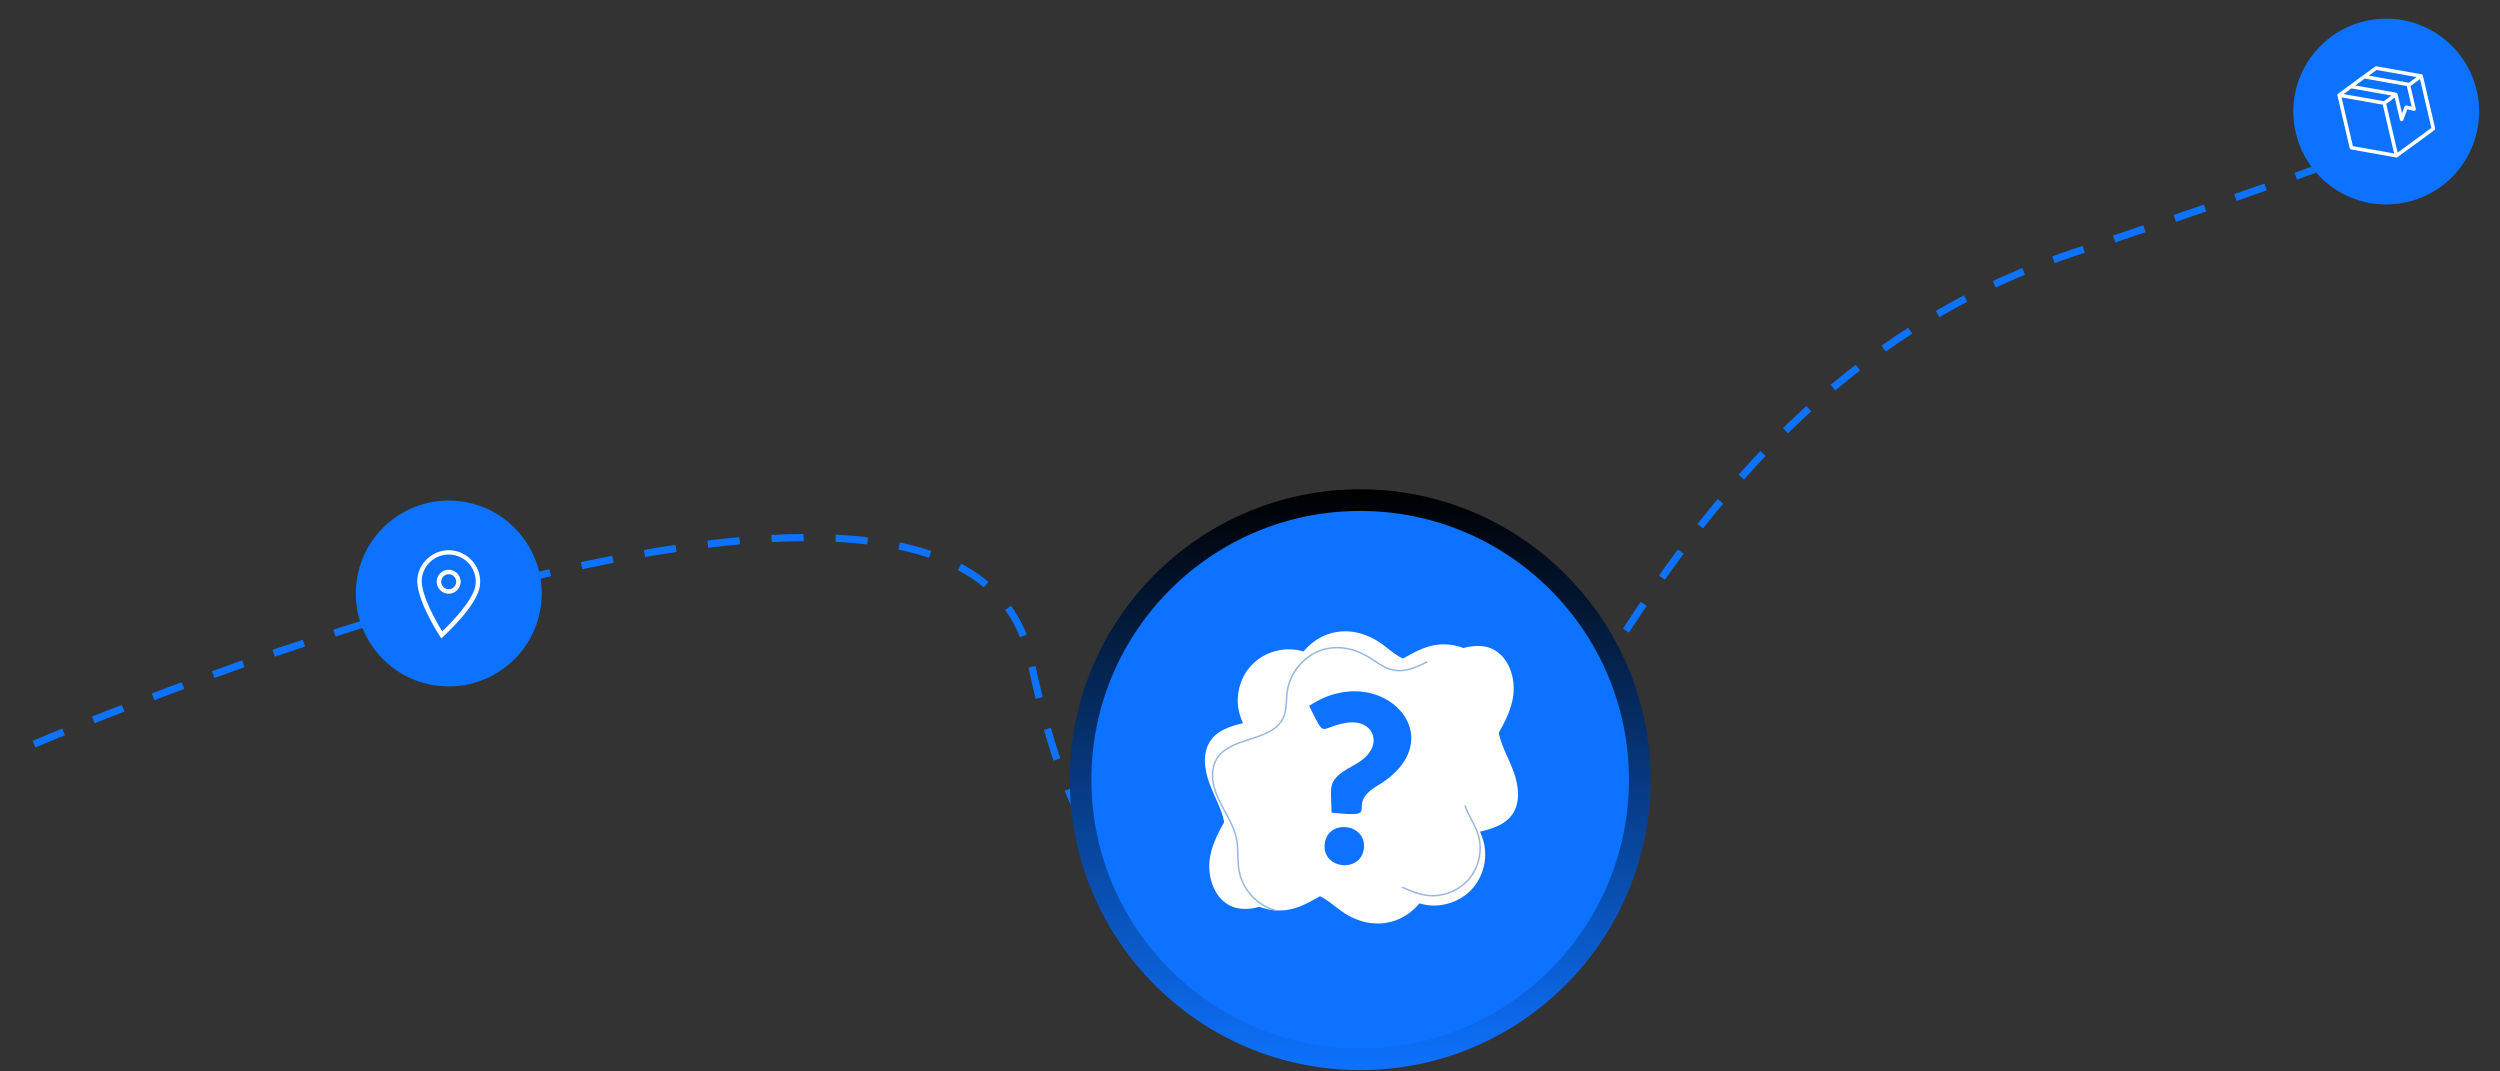 <svg width="693" height="297" viewBox="0 0 693 297" fill="none" xmlns="http://www.w3.org/2000/svg">
<rect x="0" y="0" width="693" height="297" fill="#333333" stroke="none"/>
<path d="M651.535 39.499C651.535 39.499 712.035 23.999 574.535 70.133C444.846 113.646 428.608 259.967 378.435 257.683C328.262 255.398 302.501 262.5 285.594 182.686C266.847 94.186 5.035 208.13 5.035 208.13" stroke="#0D72FF" stroke-width="2" stroke-dasharray="8.88 8.88"/>
<circle cx="377.036" cy="216.133" r="77.5" fill="#0D72FF" stroke="url(#paint0_linear_579_80)" stroke-width="6"/>
<circle cx="25.749" cy="25.749" r="25.749" transform="matrix(-0.992 -0.13 -0.13 0.992 153.286 142.32)" fill="#0D72FF"/>
<path d="M122.315 176.981L122.854 176.474C123.217 176.102 132.315 167.906 133.037 162.389C133.665 157.594 130.253 153.214 125.51 152.592C120.766 151.971 116.334 155.376 115.713 160.12C114.99 165.637 121.663 175.951 121.925 176.353L122.315 176.981ZM125.354 153.778C129.479 154.318 132.34 158.102 131.807 162.175C131.239 166.507 124.55 173.13 122.572 175.021C121.147 172.684 116.383 164.613 116.957 160.23C117.491 156.157 121.229 153.238 125.354 153.778Z" fill="white"/>
<path d="M123.943 164.555C125.748 164.791 127.439 163.492 127.675 161.687C127.912 159.882 126.612 158.191 124.808 157.955C123.003 157.718 121.312 159.018 121.075 160.822C120.839 162.627 122.138 164.318 123.943 164.555ZM124.645 159.192C125.78 159.341 126.586 160.39 126.438 161.525C126.289 162.659 125.239 163.466 124.105 163.317C122.971 163.169 122.164 162.119 122.313 160.985C122.461 159.85 123.511 159.044 124.645 159.192Z" fill="white"/>
<circle cx="25.749" cy="25.749" r="25.749" transform="matrix(-0.974 0.227 0.227 0.974 680.692 0)" fill="#0D72FF"/>
<path fill-rule="evenodd" clip-rule="evenodd" d="M658.556 18.373C658.558 18.373 658.559 18.373 658.561 18.374C658.564 18.373 658.567 18.372 658.57 18.372C658.628 18.362 658.688 18.363 658.745 18.375L671.094 20.563C671.214 20.555 671.332 20.589 671.429 20.661C671.525 20.733 671.592 20.837 671.617 20.954L675.011 35.531C675.028 35.6 675.029 35.672 675.016 35.742C675.016 35.744 675.016 35.746 675.015 35.748C675.013 35.758 675.011 35.768 675.008 35.778C674.98 35.894 674.912 35.997 674.814 36.068L664.693 43.489C664.624 43.568 664.532 43.623 664.43 43.647C664.317 43.68 664.197 43.672 664.089 43.626L651.739 41.44C651.652 41.426 651.571 41.389 651.503 41.334C651.434 41.279 651.382 41.207 651.351 41.125C651.347 41.117 651.344 41.108 651.341 41.1C651.338 41.092 651.336 41.085 651.333 41.077C651.331 41.069 651.33 41.061 651.328 41.053C651.327 41.05 651.327 41.047 651.326 41.045L647.932 26.468C647.904 26.353 647.918 26.231 647.971 26.126C648.024 26.02 648.113 25.936 648.222 25.89L658.332 18.476C658.336 18.474 658.339 18.471 658.342 18.469C658.365 18.452 658.39 18.437 658.416 18.424C658.42 18.422 658.424 18.419 658.428 18.417C658.439 18.411 658.45 18.406 658.461 18.401C658.465 18.399 658.469 18.398 658.474 18.396C658.485 18.392 658.497 18.389 658.509 18.386C658.525 18.381 658.54 18.376 658.556 18.373ZM658.77 19.393L656.627 20.965L667.725 22.933C667.735 22.934 667.746 22.937 667.757 22.939L669.901 21.366L658.768 19.394L658.77 19.393ZM655.513 21.782L652.912 23.69L664.216 25.695C664.32 25.713 664.417 25.765 664.49 25.841C664.563 25.918 664.61 26.017 664.624 26.122C664.63 26.14 664.635 26.159 664.639 26.178L665.849 31.377L666.534 29.55C666.577 29.437 666.66 29.342 666.767 29.285C666.874 29.228 666.999 29.212 667.117 29.241L668.502 29.572L667.169 23.848L655.513 21.782ZM651.799 24.505L649.653 26.079L660.786 28.051L662.93 26.48L651.831 24.512C651.82 24.51 651.809 24.508 651.798 24.505L651.799 24.505ZM670.82 21.928L668.195 23.854L669.657 30.131C669.676 30.214 669.673 30.3 669.65 30.382C669.626 30.464 669.583 30.538 669.522 30.598C669.462 30.658 669.388 30.701 669.306 30.724C669.224 30.747 669.138 30.749 669.055 30.729L667.314 30.312L666.22 33.222C666.22 33.223 666.22 33.225 666.219 33.226C666.189 33.339 666.121 33.437 666.026 33.504C666.025 33.505 666.025 33.505 666.024 33.506C666.011 33.515 665.998 33.523 665.985 33.531C665.958 33.547 665.929 33.56 665.9 33.571C665.881 33.577 665.862 33.582 665.843 33.586C665.824 33.59 665.805 33.594 665.786 33.596C665.772 33.597 665.758 33.597 665.744 33.597C665.734 33.597 665.723 33.597 665.713 33.596C665.704 33.596 665.696 33.595 665.687 33.594C665.657 33.591 665.628 33.586 665.599 33.578C665.599 33.578 665.598 33.578 665.597 33.577C665.501 33.55 665.415 33.494 665.351 33.417C665.286 33.341 665.247 33.246 665.237 33.147L663.821 27.064L661.469 28.789L664.617 42.31L673.968 35.45L670.82 21.928ZM649.079 26.991L652.226 40.512L663.646 42.536L660.498 29.014L649.079 26.991Z" fill="white"/>
<path d="M386.027 255.408C391.202 253.881 395.385 249.4 396.567 244.139C397.141 241.58 397.072 238.814 398.334 236.519C402.19 229.507 414.365 232.342 419.105 225.898C421.641 222.444 420.975 217.596 419.455 213.596C417.929 209.597 415.633 205.793 415.174 201.536C414.836 198.426 415.507 195.276 415.209 192.166C414.79 187.926 412.478 183.904 409.018 181.419C405.558 178.935 401.008 178.028 396.86 178.992C389.865 180.616 384.254 187.14 377.081 186.893C370.999 186.686 366.145 181.608 360.201 180.3C355.536 179.273 350.384 180.822 347.061 184.248C343.734 187.673 342.339 192.866 343.51 197.502C344.267 200.509 346 203.205 346.683 206.229C347.922 211.726 345.53 217.366 342.707 222.243C339.884 227.115 336.493 231.865 335.454 237.402C334.415 242.939 336.642 249.635 341.972 251.454C345.157 252.539 348.662 251.678 351.812 250.502C354.957 249.32 358.072 247.816 361.423 247.593C365.944 247.294 368.532 250.186 371.883 252.585C375.98 255.511 381.098 256.871 386.027 255.408Z" fill="white"/>
<g style="mix-blend-mode:multiply">
<path d="M368.779 175.589C363.603 177.121 359.415 181.602 358.239 186.864C357.665 189.423 357.734 192.189 356.466 194.484C352.61 201.495 340.44 198.661 335.701 205.104C333.164 208.558 333.824 213.407 335.351 217.406C336.877 221.405 339.166 225.209 339.631 229.467C339.964 232.577 339.292 235.727 339.597 238.837C340.01 243.077 342.328 247.093 345.788 249.578C349.247 252.062 353.797 252.974 357.946 252.01C364.934 250.387 370.552 243.863 377.724 244.11C383.806 244.316 388.66 249.394 394.604 250.702C399.269 251.729 404.416 250.18 407.744 246.755C411.072 243.324 412.46 238.131 411.296 233.5C410.538 230.494 408.805 227.797 408.123 224.773C406.883 219.277 409.27 213.636 412.099 208.759C414.922 203.888 418.313 199.137 419.351 193.6C420.39 188.063 418.164 181.367 412.833 179.548C409.649 178.464 406.143 179.324 402.993 180.501C399.843 181.677 396.733 183.186 393.382 183.41C388.861 183.708 386.273 180.816 382.922 178.418C378.826 175.492 373.708 174.132 368.779 175.589Z" fill="white"/>
</g>
<path d="M353.396 252.51C352.162 252.171 350.992 251.672 349.919 251.024C346.464 248.952 343.974 245.343 343.257 241.379C343.005 239.956 342.964 238.487 342.93 237.069C342.89 235.618 342.855 234.12 342.58 232.68C342.058 229.955 340.687 227.447 339.361 225.02C338.799 223.993 338.219 222.932 337.709 221.864C336.882 220.132 335.896 217.504 335.896 214.807C335.896 213.074 336.303 211.531 337.112 210.217C339.04 207.09 342.781 205.879 346.401 204.708C350.326 203.435 354.033 202.241 355.565 198.81C356.224 197.341 356.322 195.671 356.414 194.053C356.46 193.267 356.506 192.453 356.615 191.661C357.326 186.571 360.883 182.084 365.675 180.225C369.875 178.596 374.849 179.193 379.198 181.792C379.824 182.165 380.426 182.561 381.012 182.939C383.18 184.357 385.235 185.699 387.897 185.699C388.304 185.699 388.729 185.665 389.148 185.602C391.385 185.269 393.48 184.305 395.608 183.255L395.798 183.634C393.635 184.695 391.506 185.676 389.211 186.021C388.769 186.084 388.327 186.118 387.897 186.118C385.108 186.118 383.008 184.747 380.782 183.295C380.203 182.916 379.6 182.526 378.986 182.153C374.746 179.623 369.909 179.038 365.824 180.621C361.245 182.394 357.71 186.853 357.033 191.718C356.924 192.493 356.879 193.296 356.833 194.076C356.741 195.729 356.643 197.439 355.949 198.982C354.337 202.585 350.372 203.865 346.533 205.11C342.987 206.258 339.315 207.44 337.468 210.44C336.705 211.68 336.314 213.149 336.314 214.807C336.314 217.423 337.278 219.988 338.093 221.681C338.598 222.742 339.172 223.798 339.734 224.819C341.071 227.275 342.46 229.811 342.993 232.6C343.274 234.074 343.314 235.589 343.349 237.058C343.389 238.458 343.423 239.91 343.676 241.304C344.37 245.154 346.786 248.648 350.137 250.662C351.175 251.288 352.311 251.77 353.505 252.102L353.396 252.51ZM397.106 248.499C396.532 248.499 395.958 248.465 395.402 248.384C393.095 248.074 390.938 247.179 388.551 246.129L388.723 245.739C391.076 246.778 393.21 247.661 395.459 247.965C395.999 248.04 396.555 248.08 397.106 248.08C400.985 248.08 404.743 246.324 407.164 243.381C409.041 241.097 410.079 238.154 410.079 235.084C410.079 233.673 409.855 232.307 409.413 231.016C408.972 229.714 408.312 228.469 407.675 227.264C407.015 226.019 406.332 224.733 405.879 223.368L406.281 223.236C406.722 224.567 407.394 225.835 408.048 227.063C408.696 228.285 409.362 229.547 409.815 230.878C410.268 232.215 410.504 233.627 410.504 235.084C410.504 238.251 409.431 241.292 407.491 243.651C404.99 246.686 401.105 248.499 397.106 248.499Z" fill="#9AB7E0"/>
<path d="M362.886 195.671C367.557 204.903 365.434 201.862 372.749 200.439C379.641 199.103 382.618 204.444 379.589 208.593C376.898 212.276 372.715 212.615 370.03 215.96C368.555 217.802 368.968 219.535 369.123 225.261C384.03 226.885 372.199 223.522 381.832 217.785C403.877 204.662 382.659 182.469 362.886 195.671Z" fill="#0D72FF"/>
<path d="M367.206 233.942C366.438 240.994 377.311 242.119 378.074 235.13C378.837 228.164 367.97 226.919 367.206 233.942Z" fill="#0D72FF"/>
<defs>
<linearGradient id="paint0_linear_579_80" x1="377.036" y1="135.633" x2="377.036" y2="296.633" gradientUnits="userSpaceOnUse">
<stop/>
<stop offset="1" stop-color="#0D72FF"/>
</linearGradient>
</defs>
</svg>
